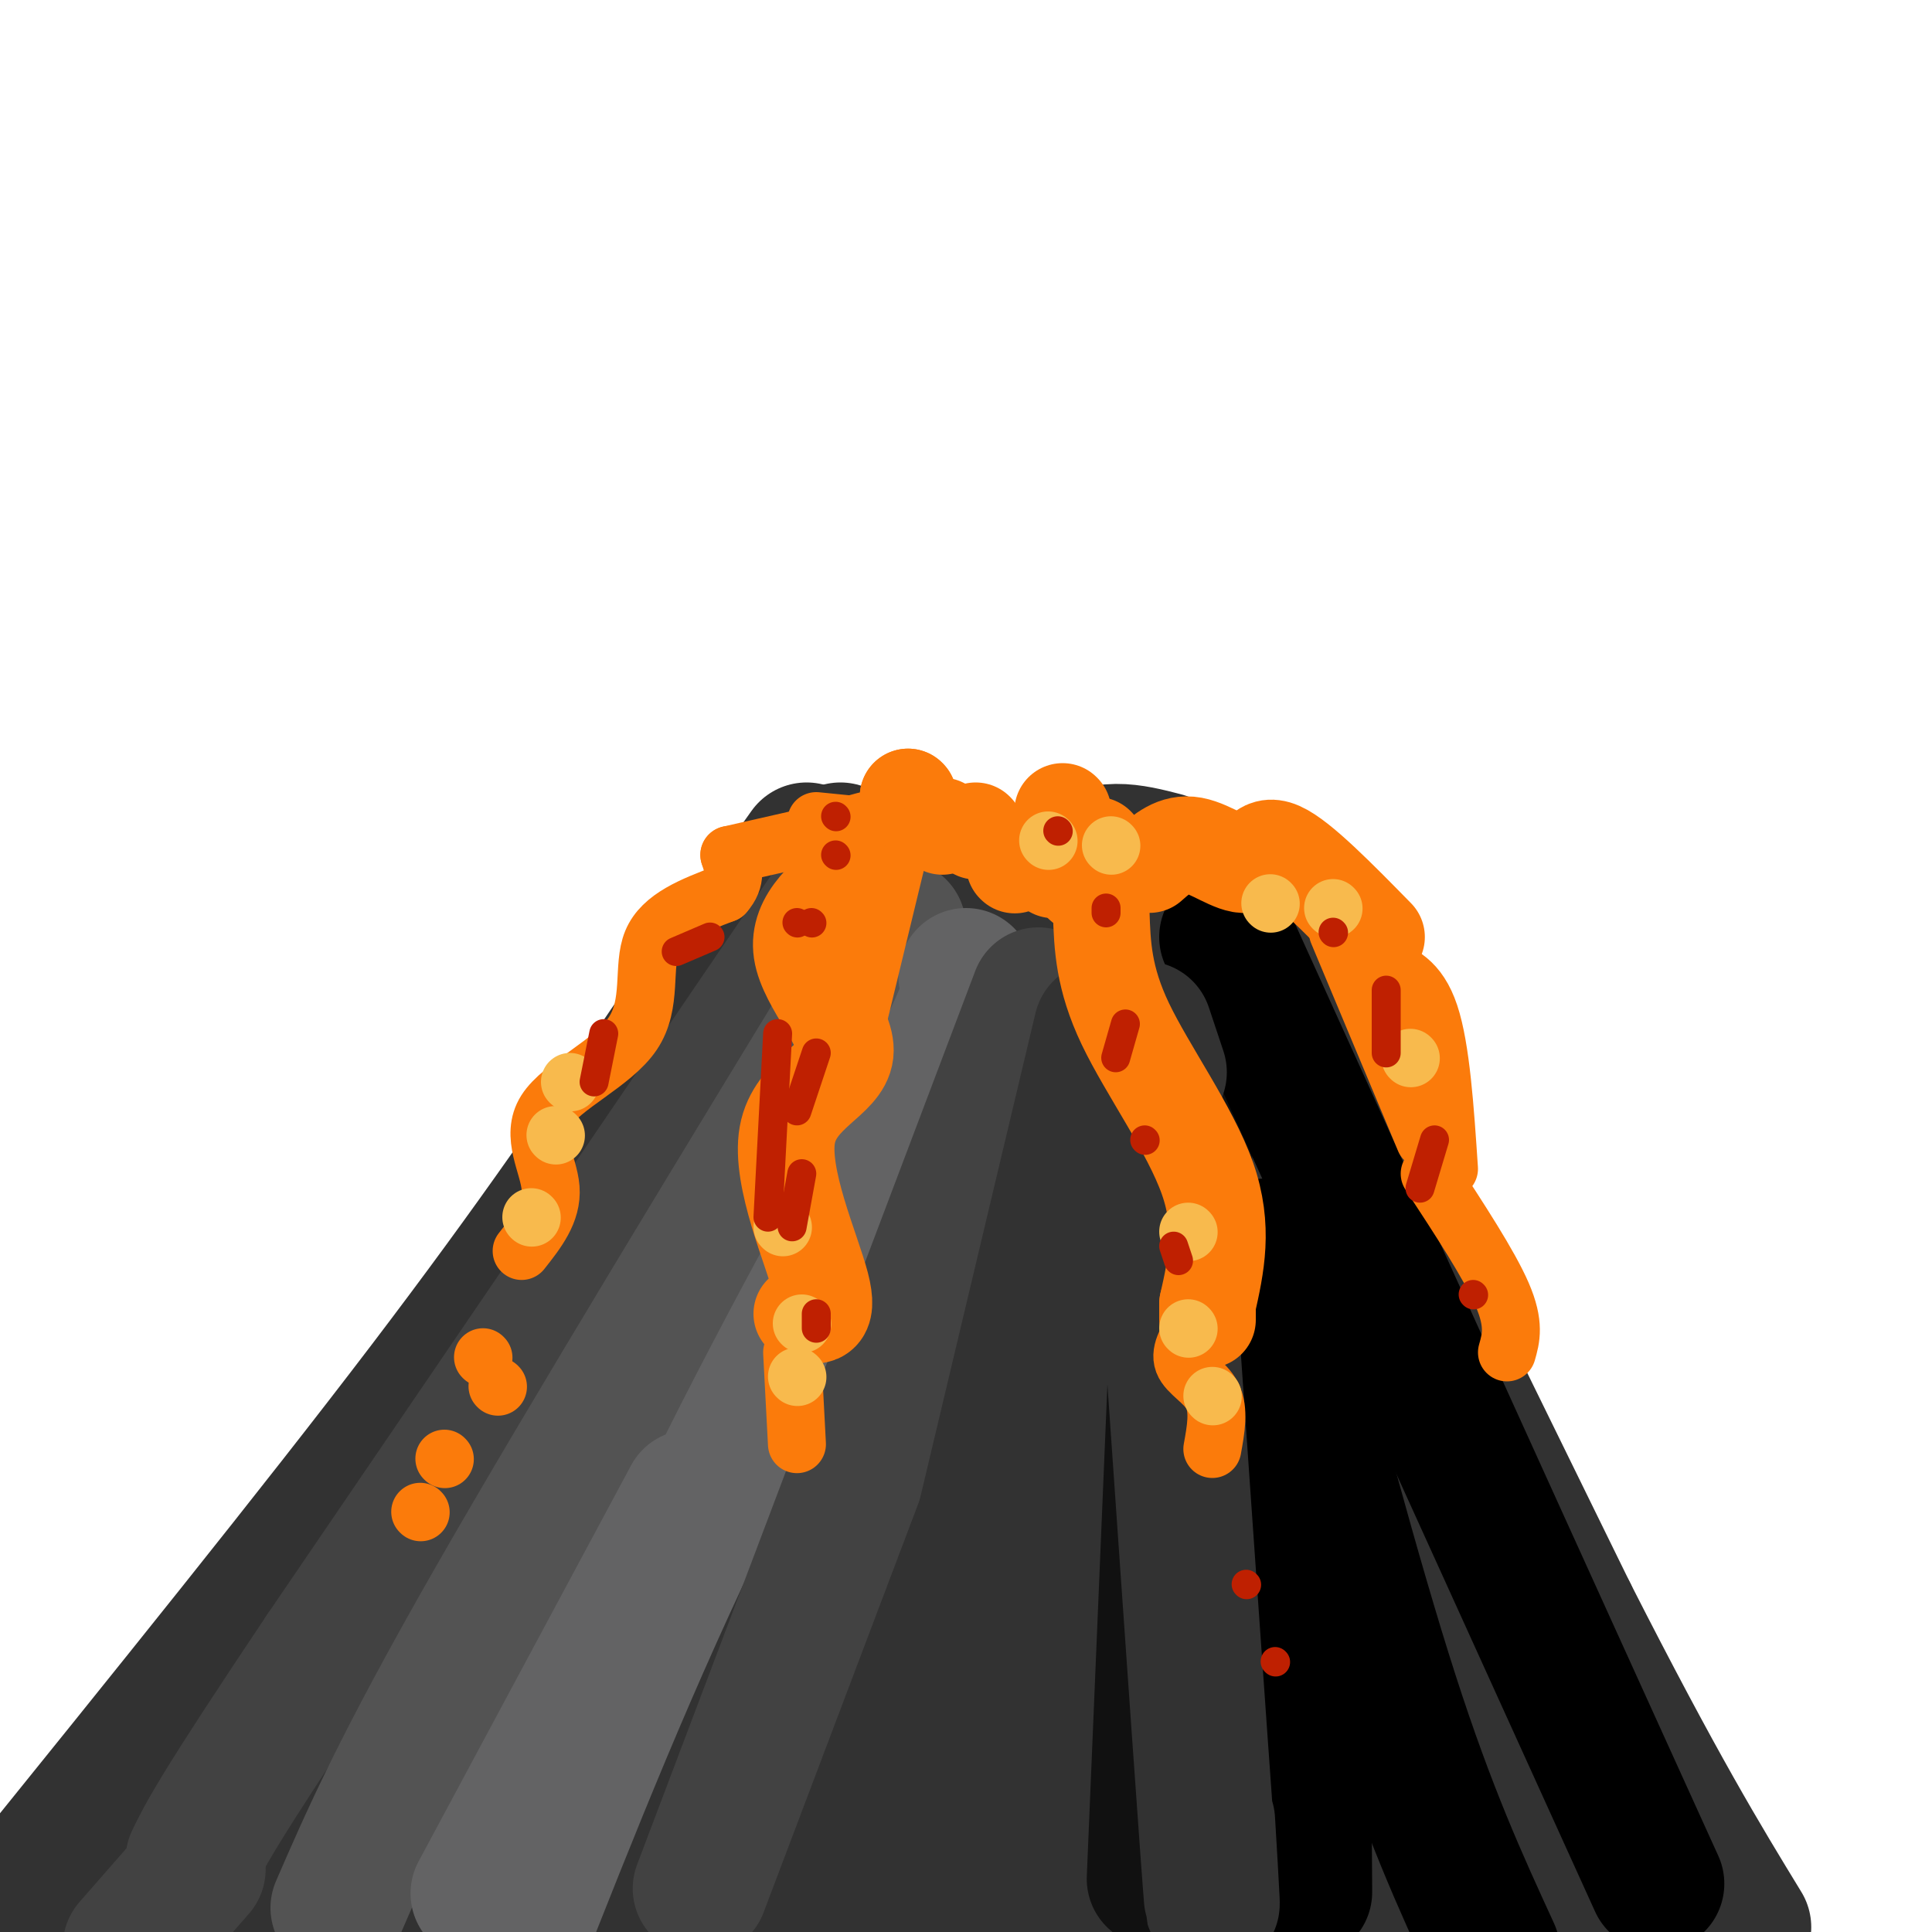 <svg viewBox='0 0 400 400' version='1.1' xmlns='http://www.w3.org/2000/svg' xmlns:xlink='http://www.w3.org/1999/xlink'><g fill='none' stroke='rgb(50,50,50)' stroke-width='28' stroke-linecap='round' stroke-linejoin='round'><path d='M14,390c2.111,-0.267 4.222,-0.533 13,-8c8.778,-7.467 24.222,-22.133 41,-44c16.778,-21.867 34.889,-50.933 53,-80'/><path d='M121,258c17.667,-27.000 35.333,-54.500 53,-82'/><path d='M3,394c31.083,-38.500 62.167,-77.000 85,-107c22.833,-30.000 37.417,-51.500 52,-73'/><path d='M140,214c13.167,-18.500 20.083,-28.250 27,-38'/><path d='M174,178c11.089,10.933 22.178,21.867 30,21c7.822,-0.867 12.378,-13.533 18,-19c5.622,-5.467 12.311,-3.733 19,-2'/><path d='M191,190c1.467,-3.889 2.933,-7.778 12,-7c9.067,0.778 25.733,6.222 32,8c6.267,1.778 2.133,-0.111 -2,-2'/><path d='M250,181c0.000,0.000 75.000,153.000 75,153'/><path d='M325,334c18.500,36.333 27.250,50.667 36,65'/><path d='M36,393c32.167,2.083 64.333,4.167 107,5c42.667,0.833 95.833,0.417 149,0'/><path d='M292,398c31.500,0.167 35.750,0.583 40,1'/><path d='M240,211c0.000,0.000 95.000,184.000 95,184'/><path d='M231,218c0.750,6.167 1.500,12.333 13,41c11.500,28.667 33.750,79.833 56,131'/><path d='M224,216c13.000,57.750 26.000,115.500 31,138c5.000,22.500 2.000,9.750 -1,-3'/><path d='M222,218c-12.250,55.833 -24.500,111.667 -29,133c-4.500,21.333 -1.250,8.167 2,-5'/><path d='M199,231c0.133,-8.311 0.267,-16.622 -10,11c-10.267,27.622 -30.933,91.178 -39,116c-8.067,24.822 -3.533,10.911 1,-3'/><path d='M191,221c-3.911,3.185 -7.821,6.369 -11,9c-3.179,2.631 -5.625,4.708 -14,23c-8.375,18.292 -22.679,52.798 -33,75c-10.321,22.202 -16.661,32.101 -23,42'/><path d='M169,217c-33.417,62.750 -66.833,125.500 -80,150c-13.167,24.500 -6.083,10.750 1,-3'/><path d='M164,215c-42.785,75.801 -85.569,151.603 -102,178c-16.431,26.397 -6.508,3.391 1,-9c7.508,-12.391 12.600,-14.167 17,-21c4.400,-6.833 8.108,-18.724 28,-48c19.892,-29.276 55.969,-75.936 63,-85c7.031,-9.064 -14.985,19.468 -37,48'/><path d='M134,278c-12.075,16.222 -23.764,32.777 -32,46c-8.236,13.223 -13.019,23.115 -17,32c-3.981,8.885 -7.162,16.762 0,13c7.162,-3.762 24.665,-19.164 38,-36c13.335,-16.836 22.502,-35.105 33,-56c10.498,-20.895 22.327,-44.417 21,-25c-1.327,19.417 -15.809,81.772 -20,103c-4.191,21.228 1.907,1.329 5,-3c3.093,-4.329 3.179,6.911 10,-17c6.821,-23.911 20.377,-82.975 26,-87c5.623,-4.025 3.311,46.987 1,98'/><path d='M199,346c0.067,17.897 -0.266,13.640 1,9c1.266,-4.640 4.129,-9.662 6,-14c1.871,-4.338 2.749,-7.990 1,-33c-1.749,-25.010 -6.125,-71.377 -8,-91c-1.875,-19.623 -1.248,-12.501 -2,-3c-0.752,9.501 -2.884,21.380 -8,19c-5.116,-2.380 -13.217,-19.019 -16,-26c-2.783,-6.981 -0.249,-4.302 10,0c10.249,4.302 28.214,10.229 32,11c3.786,0.771 -6.607,-3.615 -17,-8'/><path d='M198,210c-6.023,-3.162 -12.581,-7.069 -8,-3c4.581,4.069 20.302,16.112 28,29c7.698,12.888 7.373,26.621 8,52c0.627,25.379 2.204,62.403 0,44c-2.204,-18.403 -8.190,-92.232 -8,-88c0.190,4.232 6.556,86.526 10,116c3.444,29.474 3.966,6.128 5,-6c1.034,-12.128 2.581,-13.036 3,-17c0.419,-3.964 -0.291,-10.982 -1,-18'/><path d='M235,319c-6.625,0.799 -22.688,11.796 -42,19c-19.312,7.204 -41.873,10.616 -56,15c-14.127,4.384 -19.819,9.742 -21,13c-1.181,3.258 2.149,4.418 4,6c1.851,1.582 2.222,3.587 11,4c8.778,0.413 25.964,-0.766 39,-3c13.036,-2.234 21.922,-5.523 27,-7c5.078,-1.477 6.347,-1.142 3,-3c-3.347,-1.858 -11.309,-5.910 -30,-3c-18.691,2.910 -48.109,12.784 -57,18c-8.891,5.216 2.745,5.776 23,3c20.255,-2.776 49.127,-8.888 78,-15'/><path d='M214,366c-3.307,-1.214 -50.575,3.252 -74,6c-23.425,2.748 -23.008,3.777 -20,5c3.008,1.223 8.607,2.640 21,3c12.393,0.360 31.579,-0.336 54,-2c22.421,-1.664 48.077,-4.297 57,-6c8.923,-1.703 1.113,-2.477 -17,-3c-18.113,-0.523 -46.531,-0.795 -82,3c-35.469,3.795 -77.991,11.656 -70,14c7.991,2.344 66.496,-0.828 125,-4'/><path d='M208,382c36.120,-0.434 63.919,0.480 69,-4c5.081,-4.480 -12.555,-14.356 -20,-18c-7.445,-3.644 -4.698,-1.058 -4,1c0.698,2.058 -0.655,3.586 -1,7c-0.345,3.414 0.316,8.712 3,14c2.684,5.288 7.392,10.564 10,12c2.608,1.436 3.118,-0.968 5,-2c1.882,-1.032 5.137,-0.691 5,-13c-0.137,-12.309 -3.666,-37.268 -1,-34c2.666,3.268 11.525,34.765 14,37c2.475,2.235 -1.436,-24.790 0,-30c1.436,-5.210 8.218,11.395 15,28'/><path d='M303,380c3.000,5.000 3.000,3.500 3,2'/></g>
<g fill='none' stroke='rgb(66,66,66)' stroke-width='28' stroke-linecap='round' stroke-linejoin='round'><path d='M174,185c0.000,0.000 -107.000,157.000 -107,157'/><path d='M67,342c-22.333,33.333 -24.667,38.167 -27,43'/><path d='M41,387c0.000,0.000 -14.000,16.000 -14,16'/></g>
<g fill='none' stroke='rgb(83,83,83)' stroke-width='28' stroke-linecap='round' stroke-linejoin='round'><path d='M186,192c-32.333,53.083 -64.667,106.167 -84,140c-19.333,33.833 -25.667,48.417 -32,63'/></g>
<g fill='none' stroke='rgb(99,99,100)' stroke-width='28' stroke-linecap='round' stroke-linejoin='round'><path d='M200,202c1.244,1.333 2.489,2.667 -7,21c-9.489,18.333 -29.711,53.667 -46,87c-16.289,33.333 -28.644,64.667 -41,96'/><path d='M99,392c0.000,0.000 44.000,-82.000 44,-82'/></g>
<g fill='none' stroke='rgb(66,66,66)' stroke-width='28' stroke-linecap='round' stroke-linejoin='round'><path d='M215,206c0.000,0.000 -70.000,185.000 -70,185'/></g>
<g fill='none' stroke='rgb(50,50,50)' stroke-width='28' stroke-linecap='round' stroke-linejoin='round'><path d='M228,213c0.000,0.000 -44.000,185.000 -44,185'/></g>
<g fill='none' stroke='rgb(17,17,17)' stroke-width='28' stroke-linecap='round' stroke-linejoin='round'><path d='M246,222c0.000,0.000 -7.000,167.000 -7,167'/></g>
<g fill='none' stroke='rgb(0,0,0)' stroke-width='28' stroke-linecap='round' stroke-linejoin='round'><path d='M254,194c0.000,0.000 89.000,196.000 89,196'/><path d='M262,258c9.083,34.333 18.167,68.667 26,93c7.833,24.333 14.417,38.667 21,53'/><path d='M269,265c0.417,49.167 0.833,98.333 1,117c0.167,18.667 0.083,6.833 0,-5'/></g>
<g fill='none' stroke='rgb(50,50,50)' stroke-width='28' stroke-linecap='round' stroke-linejoin='round'><path d='M240,239c4.167,60.000 8.333,120.000 10,143c1.667,23.000 0.833,9.000 0,-5'/><path d='M240,222c0.000,0.000 -3.000,-9.000 -3,-9'/></g>
<g fill='none' stroke='rgb(251,123,11)' stroke-width='20' stroke-linecap='round' stroke-linejoin='round'><path d='M195,171c0.000,0.000 0.100,0.100 0.1,0.1'/><path d='M210,179c0.000,0.000 0.100,0.100 0.1,0.1'/><path d='M224,183c0.000,0.000 0.100,0.100 0.1,0.1'/><path d='M218,180c0.000,0.000 0.100,0.100 0.1,0.1'/><path d='M227,175c0.000,0.000 0.100,0.100 0.1,0.1'/><path d='M220,168c0.000,0.000 0.100,0.100 0.1,0.1'/><path d='M202,172c0.000,0.000 0.100,0.100 0.1,0.1'/><path d='M188,165c0.000,0.000 0.100,0.100 0.1,0.1'/><path d='M188,165c0.000,0.000 0.100,0.100 0.1,0.1'/><path d='M182,176c0.000,0.000 -8.000,33.000 -8,33'/><path d='M178,180c-6.517,5.085 -13.033,10.169 -12,17c1.033,6.831 9.617,15.408 9,21c-0.617,5.592 -10.435,8.198 -12,17c-1.565,8.802 5.124,23.801 7,31c1.876,7.199 -1.062,6.600 -4,6'/><path d='M228,189c0.222,6.733 0.444,13.467 5,23c4.556,9.533 13.444,21.867 17,32c3.556,10.133 1.778,18.067 0,26'/><path d='M250,270c0.000,4.667 0.000,3.333 0,2'/><path d='M238,179c2.649,-2.339 5.298,-4.679 9,-4c3.702,0.679 8.458,4.375 11,4c2.542,-0.375 2.869,-4.821 7,-3c4.131,1.821 12.065,9.911 20,18'/></g>
<g fill='none' stroke='rgb(251,123,11)' stroke-width='12' stroke-linecap='round' stroke-linejoin='round'><path d='M286,200c3.833,1.500 7.667,3.000 10,10c2.333,7.000 3.167,19.500 4,32'/><path d='M277,193c0.000,0.000 18.000,43.000 18,43'/><path d='M296,243c6.167,9.417 12.333,18.833 15,25c2.667,6.167 1.833,9.083 1,12'/><path d='M248,274c-1.933,2.844 -3.867,5.689 -3,8c0.867,2.311 4.533,4.089 6,7c1.467,2.911 0.733,6.956 0,11'/><path d='M164,280c0.000,0.000 1.000,19.000 1,19'/><path d='M108,259c3.187,-4.032 6.373,-8.064 6,-13c-0.373,-4.936 -4.306,-10.777 -1,-16c3.306,-5.223 13.852,-9.829 18,-16c4.148,-6.171 1.900,-13.906 4,-19c2.100,-5.094 8.550,-7.547 15,-10'/><path d='M150,185c2.667,-3.000 1.833,-5.500 1,-8'/><path d='M151,177c0.000,0.000 22.000,-5.000 22,-5'/><path d='M169,170c0.000,0.000 10.000,1.000 10,1'/><path d='M179,170c0.000,0.000 -11.000,3.000 -11,3'/><path d='M103,287c0.000,0.000 0.100,0.100 0.1,0.1'/><path d='M100,281c0.000,0.000 0.100,0.100 0.1,0.1'/><path d='M87,313c0.000,0.000 0.100,0.100 0.1,0.1'/><path d='M92,302c0.000,0.000 0.100,0.100 0.1,0.1'/></g>
<g fill='none' stroke='rgb(248,186,77)' stroke-width='12' stroke-linecap='round' stroke-linejoin='round'><path d='M110,252c0.000,0.000 0.100,0.100 0.1,0.1'/><path d='M115,235c0.000,0.000 0.100,0.100 0.1,0.1'/><path d='M118,224c0.000,0.000 0.100,0.100 0.1,0.1'/><path d='M162,254c0.000,0.000 0.100,0.100 0.1,0.1'/><path d='M166,274c0.000,0.000 0.100,0.100 0.1,0.1'/><path d='M165,285c0.000,0.000 0.100,0.100 0.1,0.1'/><path d='M251,289c0.000,0.000 0.100,0.100 0.1,0.1'/><path d='M246,275c0.000,0.000 0.100,0.100 0.1,0.1'/><path d='M246,255c0.000,0.000 0.100,0.100 0.1,0.1'/><path d='M217,174c0.000,0.000 0.100,0.100 0.1,0.1'/><path d='M230,175c0.000,0.000 0.100,0.100 0.1,0.1'/><path d='M263,187c0.000,0.000 0.100,0.100 0.1,0.1'/><path d='M276,188c0.000,0.000 0.100,0.100 0.1,0.1'/><path d='M292,219c0.000,0.000 0.100,0.100 0.1,0.1'/></g>
<g fill='none' stroke='rgb(191,32,1)' stroke-width='6' stroke-linecap='round' stroke-linejoin='round'><path d='M173,177c0.000,0.000 0.100,0.100 0.1,0.1'/><path d='M168,191c0.000,0.000 0.100,0.100 0.1,0.1'/><path d='M169,218c0.000,0.000 -4.000,12.000 -4,12'/><path d='M166,243c0.000,0.000 -2.000,11.000 -2,11'/><path d='M169,272c0.000,0.000 0.000,3.000 0,3'/><path d='M159,252c0.000,0.000 2.000,-38.000 2,-38'/><path d='M165,191c0.000,0.000 0.100,0.100 0.1,0.1'/><path d='M173,169c0.000,0.000 0.100,0.100 0.1,0.1'/><path d='M147,194c0.000,0.000 -7.000,3.000 -7,3'/><path d='M125,214c0.000,0.000 -2.000,10.000 -2,10'/><path d='M219,172c0.000,0.000 0.100,0.100 0.1,0.1'/><path d='M229,188c0.000,0.000 0.000,1.000 0,1'/><path d='M233,212c0.000,0.000 -2.000,7.000 -2,7'/><path d='M237,236c0.000,0.000 0.100,0.100 0.1,0.1'/><path d='M243,258c0.000,0.000 1.000,3.000 1,3'/><path d='M258,328c0.000,0.000 0.100,0.100 0.1,0.1'/><path d='M264,344c0.000,0.000 0.100,0.100 0.1,0.1'/><path d='M276,193c0.000,0.000 0.100,0.100 0.1,0.1'/><path d='M287,205c0.000,0.000 0.000,13.000 0,13'/><path d='M297,236c0.000,0.000 -3.000,10.000 -3,10'/><path d='M305,268c0.000,0.000 0.100,0.100 0.1,0.1'/></g>
</svg>